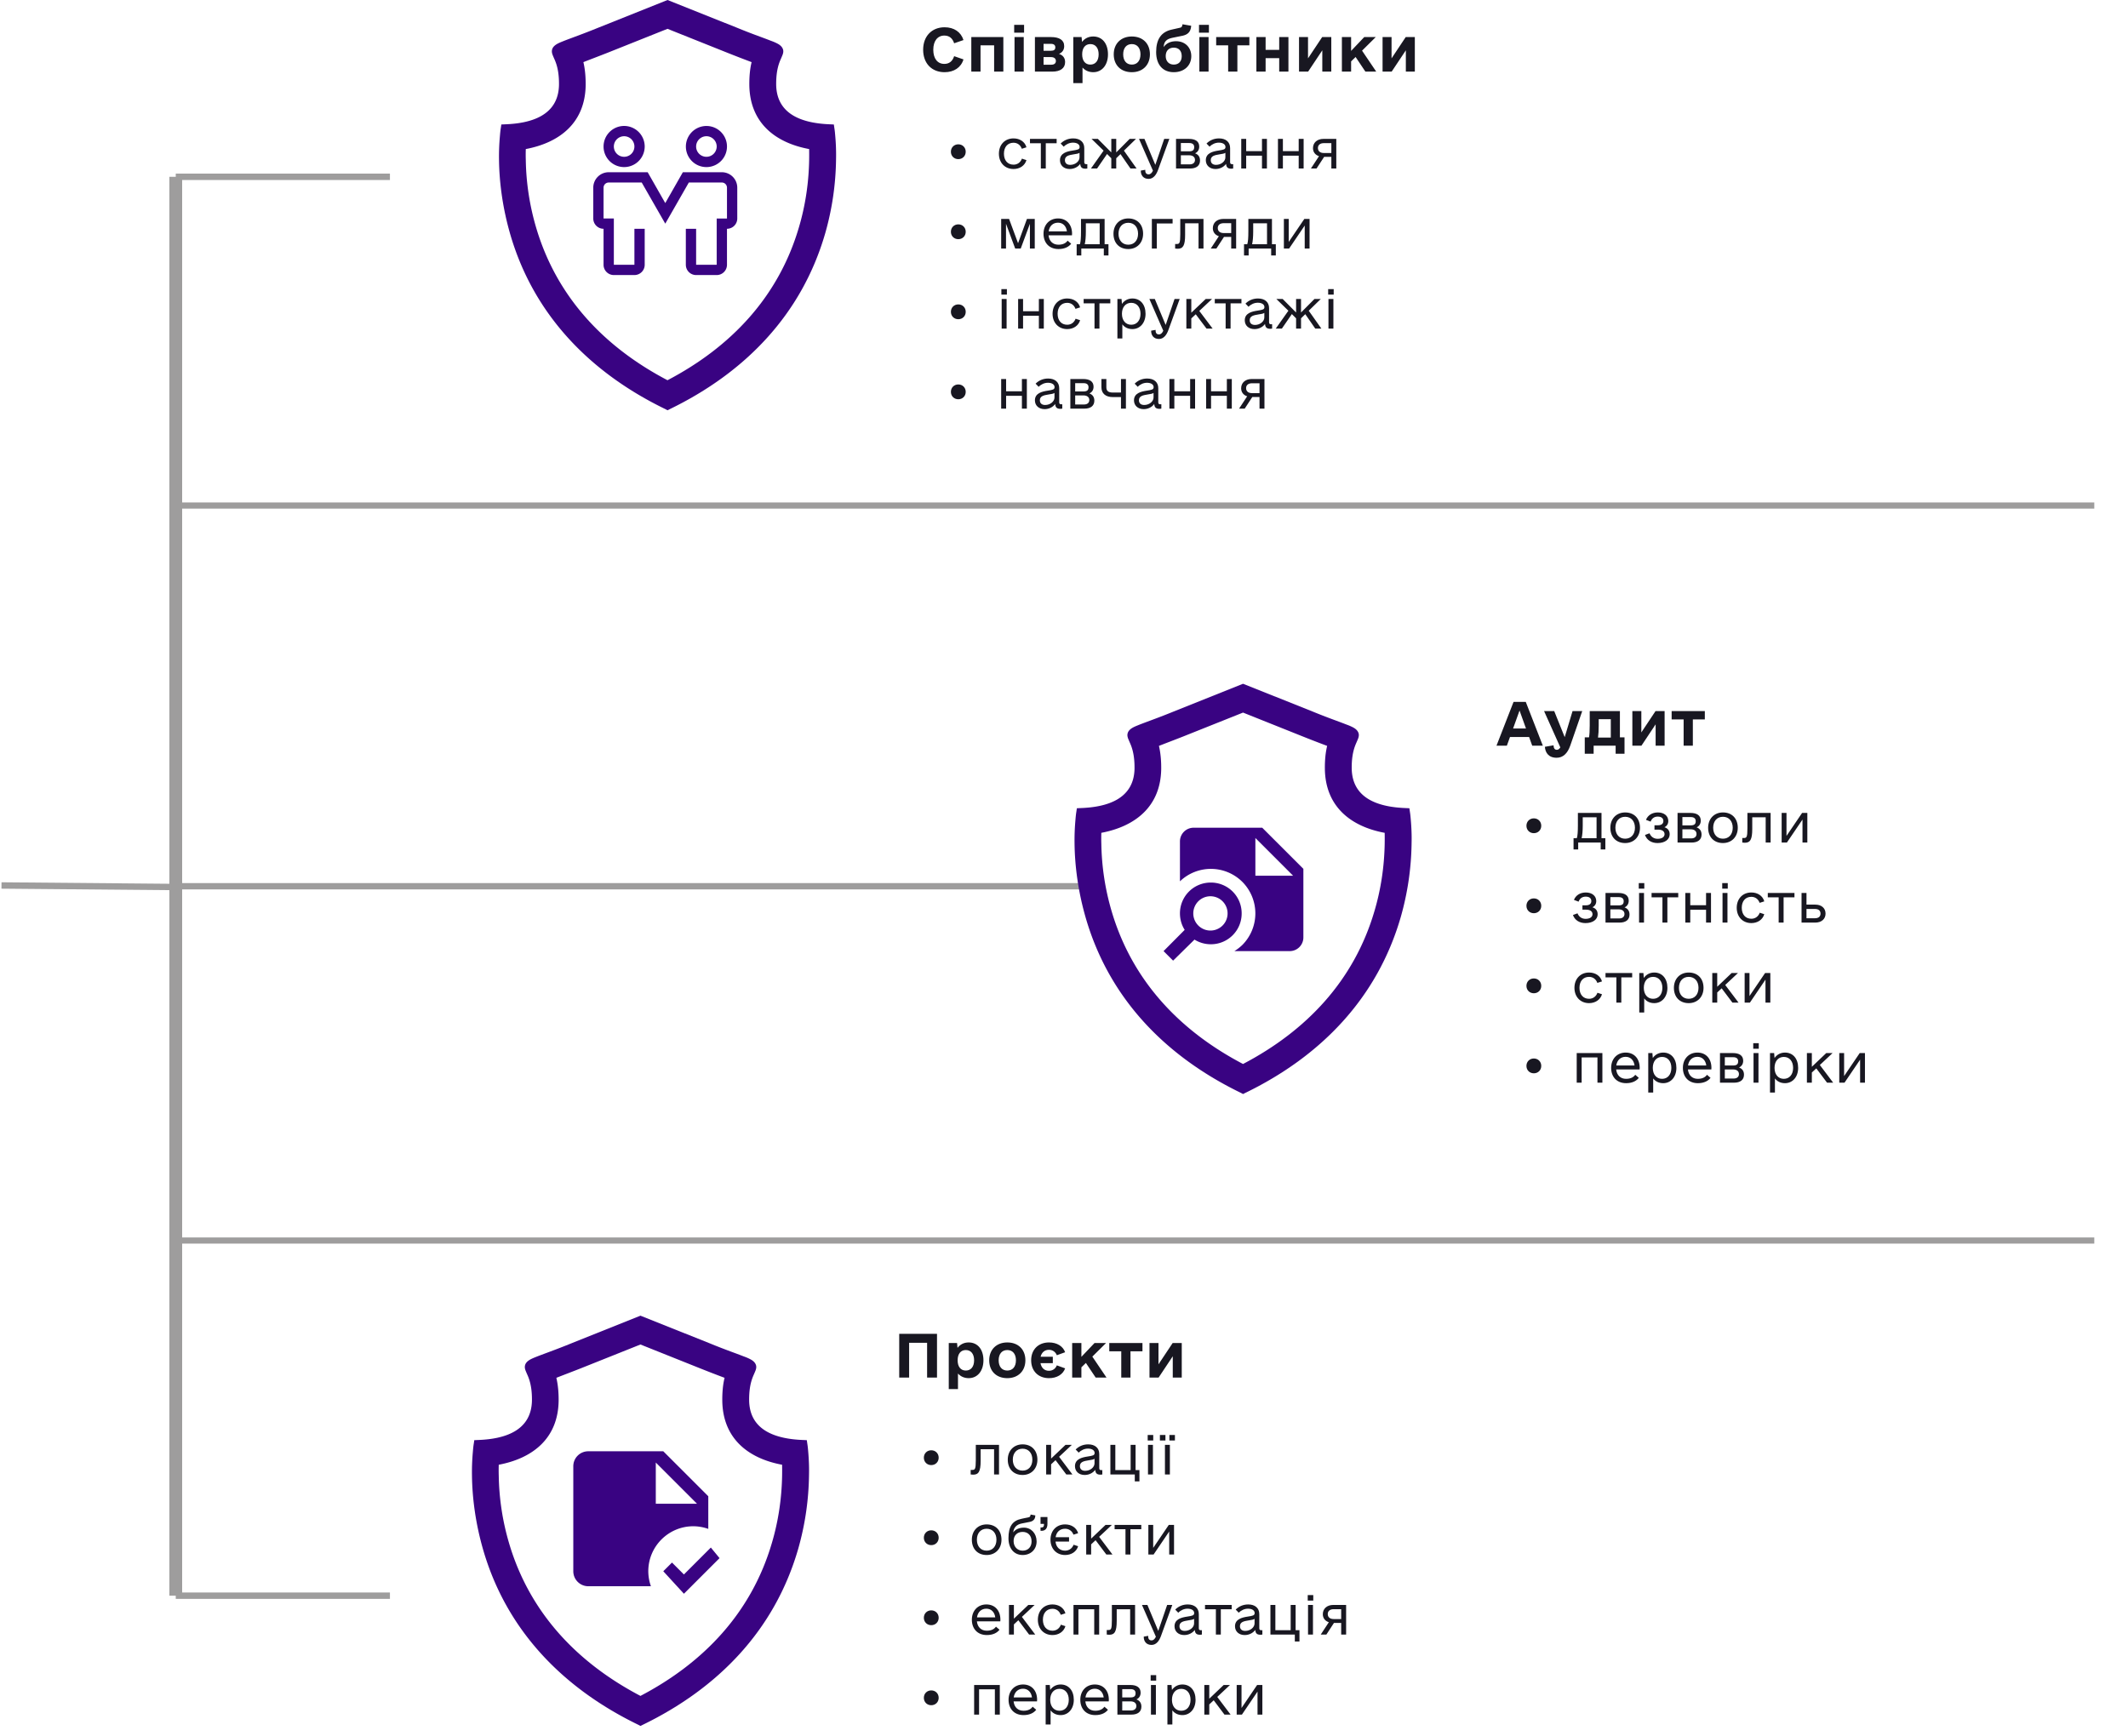<svg width="505" height="412" fill="none" xmlns="http://www.w3.org/2000/svg"><path d="m.355 210.188 41.356.367M41.71 41.969h50.825" stroke="#9E9D9D" stroke-width="1.517"/><path d="M41.71 210.371h218.821" stroke="#9E9D9D" stroke-width="1.5"/><path d="M41.71 378.773h50.825" stroke="#9E9D9D" stroke-width="1.517"/><path d="M43.228 378.773V41.969h-3.034v336.804h3.034Z" fill="#9E9D9D" mask="url(#path-2-inside-1_315_10337)"/><path d="M42 120h455M42 294.471h455" stroke="#9E9D9D" stroke-width="1.462"/><path fill-rule="evenodd" clip-rule="evenodd" d="M294.532 259.445c-17.899-8.666-31.389-22.432-36.931-41.769-1.632-5.708-2.544-11.707-2.599-17.636a53.18 53.18 0 0 1 .207-5.335c.056-.664.111-1.341.222-1.991l.124-.857.884-.041c6.248-.221 12.703-2.115 12.799-9.426.014-1.825-.165-3.677-.815-5.391-.18-.484-.401-.926-.581-1.382-.221-.498-.373-.995-.248-1.507.138-.594.58-.995 1.092-1.313.552-.331 1.23-.58 1.838-.829 1.036-.401 2.101-.788 3.123-1.175a161.32 161.32 0 0 0 4.866-1.893l16.475-6.593 16.517 6.593c1.603.663 3.221 1.285 4.852 1.893 1.05.387 2.1.774 3.123 1.175.622.221 1.286.498 1.852.829.512.318.926.719 1.092 1.313.125.512-.027 1.009-.249 1.507-.179.456-.4.898-.58 1.382-.65 1.714-.829 3.566-.816 5.391.097 7.311 6.552 9.191 12.799 9.426l.885.041.124.857c.111.65.166 1.327.221 1.991.152 1.783.222 3.58.18 5.335a66.83 66.83 0 0 1-2.571 17.636c-5.584 19.337-19.06 33.103-36.931 41.769l-.498.249-.456-.249Zm.456-6.883c15.024-7.878 26.33-19.751 31.182-36.282 1.534-5.169 2.336-10.559 2.432-15.964.014-.857.014-1.741 0-2.626-8.099-1.506-14.084-6.275-14.194-15.204-.014-1.824.11-3.649.539-5.432a287.444 287.444 0 0 1-5.819-2.253l-14.14-5.653-14.153 5.653c-1.921.761-3.87 1.493-5.805 2.253.414 1.77.553 3.608.539 5.432-.111 8.929-6.109 13.67-14.209 15.204a40.62 40.62 0 0 0 0 2.612 59.94 59.94 0 0 0 2.433 15.965c4.865 16.53 16.171 28.417 31.195 36.295Z" fill="#390382"/><path d="M299.544 196.479h-16.272a3.244 3.244 0 0 0-3.255 3.254v9.47a10.59 10.59 0 0 1 14.808.13 10.622 10.622 0 0 1 0 14.971 11.518 11.518 0 0 1-1.888 1.464h13.116a3.243 3.243 0 0 0 3.254-3.254v-16.272l-9.763-9.763Zm-1.627 11.39v-8.95l8.949 8.95h-8.949Zm-10.577 1.627a7.293 7.293 0 0 0-7.323 7.323c0 1.432.407 2.782 1.123 3.905l-5.012 5.044 2.262 2.262 5.077-4.995a7.325 7.325 0 0 0 3.873 1.106 7.291 7.291 0 0 0 7.322-7.322 7.292 7.292 0 0 0-7.322-7.323Zm0 11.391a4.07 4.07 0 1 1 .001-8.138 4.07 4.07 0 0 1-.001 8.138Z" fill="#390382"/><path d="m363.613 177-.738-2.051h-4.539l-.738 2.051h-2.461l4.047-10.391h2.898L366.129 177h-2.516Zm-4.539-4.074h3.063l-1.532-4.266-1.531 4.266Zm14.11-4.129h2.297L372.637 177c-.656 1.859-1.722 2.871-3.226 2.871-2.024 0-2.707-1.34-2.789-2.598l2.05-.355c.028.656.246 1.066.793 1.066.328 0 .575-.191.821-.574l-3.856-8.613h2.406l2.489 6.18 1.859-6.18Zm11.239 6.234h1.094v3.883h-2.106V177h-5.222v1.914h-2.106v-3.883h1.012c.109-.629.164-1.531.164-2.816v-3.418h7.164v6.234Zm-5.195.055h3.035v-4.375h-2.871v1.586c0 1.066-.055 2.023-.164 2.789Zm13.645-6.289h2.16V177H392.9v-5.059L389.537 177h-2.16v-8.203h2.132v5.058l3.364-5.058Zm11.703 0v1.969h-2.843V177h-2.188v-6.234h-2.844v-1.969h7.875ZM364 197.773c-1.008 0-1.758-.75-1.758-1.757 0-1.008.75-1.758 1.758-1.758s1.758.75 1.758 1.758c0 1.007-.75 1.757-1.758 1.757Zm16.055 1.196h.914v2.672h-1.102V200h-5.344v1.641h-1.101v-2.672h.773c.188-.563.258-1.547.258-3.071v-2.929h5.602v6Zm-4.711 0h3.539V194h-3.281v1.969c0 1.242-.094 2.273-.258 3Zm10.328 1.148c-2.132 0-3.515-1.429-3.515-3.633 0-2.156 1.453-3.632 3.515-3.632 2.133 0 3.516 1.429 3.516 3.632 0 2.157-1.453 3.633-3.516 3.633Zm0-1.031c1.407 0 2.321-1.031 2.321-2.602 0-1.57-.914-2.601-2.321-2.601-1.406 0-2.32 1.031-2.32 2.601 0 1.571.914 2.602 2.32 2.602Zm9.321-2.719c.797.235 1.242.821 1.242 1.664 0 1.242-1.148 2.086-2.882 2.086-1.477 0-2.555-.726-2.977-1.922l1.078-.398c.352.867 1.055 1.312 1.922 1.312 1.008 0 1.641-.421 1.641-1.101 0-.68-.563-1.078-1.524-1.078h-.867v-1.032h.82c.844 0 1.289-.375 1.289-1.007 0-.68-.492-1.055-1.336-1.055-.82 0-1.406.422-1.687 1.195l-1.102-.422c.422-1.078 1.454-1.757 2.813-1.757 1.476 0 2.461.796 2.484 2.015 0 .68-.304 1.195-.914 1.5Zm7.634.024c.75.281 1.171.843 1.171 1.711 0 1.242-.89 1.898-2.367 1.898h-3.328v-7.031h3.07c1.477 0 2.438.562 2.438 1.828 0 .773-.375 1.312-.984 1.594Zm-3.375-2.438v1.969h1.921c.891 0 1.243-.281 1.243-1.008 0-.633-.422-.961-1.149-.961h-2.015Zm2.086 5.063c.796 0 1.265-.399 1.265-1.055 0-.68-.515-1.102-1.383-1.102h-1.968v2.157h2.086Zm7.539 1.101c-2.133 0-3.516-1.429-3.516-3.633 0-2.156 1.454-3.632 3.516-3.632 2.133 0 3.516 1.429 3.516 3.632 0 2.157-1.453 3.633-3.516 3.633Zm0-1.031c1.406 0 2.32-1.031 2.32-2.602 0-1.57-.914-2.601-2.32-2.601-1.406 0-2.32 1.031-2.32 2.601 0 1.571.914 2.602 2.32 2.602Zm11.313-6.117V200h-1.172v-6h-3.187v2.766c0 2.578-.516 3.281-1.781 3.281-.235 0-.469-.024-.586-.047v-1.078h.328c.679 0 .89-.117.89-2.297v-3.656h5.508Zm7.469 0h1.243V200h-1.149v-5.461L424.05 200h-1.242v-7.031h1.148v5.461l3.703-5.461ZM364 216.773c-1.008 0-1.758-.75-1.758-1.757 0-1.008.75-1.758 1.758-1.758s1.758.75 1.758 1.758c0 1.007-.75 1.757-1.758 1.757Zm13.898-1.406c.797.235 1.243.821 1.243 1.664 0 1.242-1.149 2.086-2.883 2.086-1.477 0-2.555-.726-2.977-1.922l1.078-.398c.352.867 1.055 1.312 1.922 1.312 1.008 0 1.641-.421 1.641-1.101 0-.68-.563-1.078-1.524-1.078h-.867v-1.032h.821c.843 0 1.289-.375 1.289-1.007 0-.68-.493-1.055-1.336-1.055-.821 0-1.407.422-1.688 1.195l-1.101-.422c.422-1.078 1.453-1.757 2.812-1.757 1.477 0 2.461.796 2.484 2.015 0 .68-.304 1.195-.914 1.5Zm7.634.024c.75.281 1.172.843 1.172 1.711 0 1.242-.891 1.898-2.368 1.898h-3.328v-7.031h3.071c1.476 0 2.437.562 2.437 1.828 0 .773-.375 1.312-.984 1.594Zm-3.375-2.438v1.969h1.922c.89 0 1.242-.281 1.242-1.008 0-.633-.422-.961-1.149-.961h-2.015Zm2.086 5.063c.797 0 1.265-.399 1.265-1.055 0-.68-.515-1.102-1.382-1.102h-1.969v2.157h2.086Zm4.656-7.078v-1.313h1.313v1.313h-1.313Zm.071 8.062v-7.031h1.172V219h-1.172Zm9.297-7.031V213h-2.578v6h-1.172v-6h-2.578v-1.031h6.328Zm6.602 0h1.172V219h-1.172v-3.047h-3.75V219h-1.172v-7.031h1.172v2.906h3.75v-2.906Zm3.837-1.031v-1.313h1.312v1.313h-1.312Zm.07 8.062v-7.031h1.172V219h-1.172Zm6.837.117c-2.04 0-3.469-1.476-3.469-3.633 0-2.156 1.429-3.632 3.469-3.632 1.476 0 2.695.773 3.07 2.109l-1.102.351c-.328-.89-1.031-1.429-1.968-1.429-1.407 0-2.274 1.031-2.274 2.601 0 1.571.867 2.602 2.274 2.602.937 0 1.664-.539 1.992-1.43l1.078.352c-.399 1.336-1.617 2.109-3.07 2.109Zm10.234-7.148V213h-2.578v6h-1.172v-6h-2.578v-1.031h6.328Zm4.938 2.765c1.477 0 2.438.844 2.438 2.133 0 1.289-.961 2.133-2.438 2.133h-3.257v-7.031h1.172v2.765h2.085Zm-.07 3.235c.844 0 1.313-.399 1.313-1.102 0-.703-.469-1.101-1.313-1.101H428.7v2.203h2.015ZM364 235.773c-1.008 0-1.758-.75-1.758-1.757 0-1.008.75-1.758 1.758-1.758s1.758.75 1.758 1.758c0 1.007-.75 1.757-1.758 1.757Zm13.102 2.344c-2.04 0-3.469-1.476-3.469-3.633 0-2.156 1.429-3.632 3.469-3.632 1.476 0 2.695.773 3.07 2.109l-1.102.351c-.328-.89-1.031-1.429-1.968-1.429-1.407 0-2.274 1.031-2.274 2.601 0 1.571.867 2.602 2.274 2.602.937 0 1.664-.539 1.992-1.43l1.078.352c-.399 1.336-1.617 2.109-3.07 2.109Zm10.234-7.148V232h-2.578v6h-1.172v-6h-2.578v-1.031h6.328Zm5.243-.117c1.875 0 3.117 1.429 3.117 3.632 0 2.157-1.312 3.633-3.117 3.633-1.008 0-1.851-.398-2.39-1.125v3.352h-1.172v-9.375h.984l.094 1.172c.562-.821 1.453-1.289 2.484-1.289Zm-.281 6.234c1.336 0 2.203-1.031 2.203-2.602 0-1.57-.867-2.601-2.203-2.601-1.336 0-2.203 1.031-2.203 2.601 0 1.571.867 2.602 2.203 2.602Zm8.454 1.031c-2.133 0-3.516-1.429-3.516-3.633 0-2.156 1.453-3.632 3.516-3.632 2.132 0 3.515 1.429 3.515 3.632 0 2.157-1.453 3.633-3.515 3.633Zm0-1.031c1.406 0 2.32-1.031 2.32-2.602 0-1.57-.914-2.601-2.32-2.601-1.407 0-2.321 1.031-2.321 2.601 0 1.571.914 2.602 2.321 2.602Zm10.375.914-2.555-3.398-1.054.984V238h-1.172v-7.031h1.172v3.258l3.422-3.258h1.5l-3.024 2.836L412.58 238h-1.453Zm7.751-7.031h1.242V238h-1.149v-5.461L415.268 238h-1.242v-7.031h1.149v5.461l3.703-5.461ZM364 254.773c-1.008 0-1.758-.75-1.758-1.757 0-1.008.75-1.758 1.758-1.758s1.758.75 1.758 1.758c0 1.007-.75 1.757-1.758 1.757Zm16.266-4.804V257h-1.172v-6h-3.75v6h-1.172v-7.031h6.094Zm3.274 3.89c.14 1.36 1.007 2.227 2.343 2.227 1.149 0 1.805-.422 2.18-.961l.844.727c-.516.679-1.477 1.265-3 1.265-2.274 0-3.563-1.547-3.563-3.633 0-2.156 1.43-3.632 3.446-3.632 2.015 0 3.328 1.429 3.328 3.632 0 .141 0 .258-.024.375h-5.554Zm2.25-3c-1.219 0-2.039.797-2.227 2.063h4.336c-.164-1.266-.961-2.063-2.109-2.063Zm8.922-1.007c1.875 0 3.117 1.429 3.117 3.632 0 2.157-1.312 3.633-3.117 3.633-1.008 0-1.852-.398-2.391-1.125v3.352h-1.172v-9.375h.985l.094 1.172c.562-.821 1.453-1.289 2.484-1.289Zm-.281 6.234c1.336 0 2.203-1.031 2.203-2.602 0-1.57-.867-2.601-2.203-2.601-1.336 0-2.203 1.031-2.203 2.601 0 1.571.867 2.602 2.203 2.602Zm6.133-2.227c.141 1.36 1.008 2.227 2.344 2.227 1.148 0 1.805-.422 2.18-.961l.843.727c-.515.679-1.476 1.265-3 1.265-2.273 0-3.562-1.547-3.562-3.633 0-2.156 1.429-3.632 3.445-3.632s3.328 1.429 3.328 3.632c0 .141 0 .258-.023.375h-5.555Zm2.25-3c-1.219 0-2.039.797-2.226 2.063h4.335c-.164-1.266-.96-2.063-2.109-2.063Zm9.883 2.532c.75.281 1.172.843 1.172 1.711 0 1.242-.89 1.898-2.367 1.898h-3.328v-7.031h3.07c1.477 0 2.438.562 2.438 1.828 0 .773-.375 1.312-.985 1.594Zm-3.375-2.438v1.969h1.922c.891 0 1.242-.281 1.242-1.008 0-.633-.421-.961-1.148-.961h-2.016Zm2.086 5.063c.797 0 1.266-.399 1.266-1.055 0-.68-.516-1.102-1.383-1.102h-1.969v2.157h2.086Zm4.657-7.078v-1.313h1.313v1.313h-1.313Zm.07 8.062v-7.031h1.172V257h-1.172Zm7.47-7.148c1.875 0 3.117 1.429 3.117 3.632 0 2.157-1.313 3.633-3.117 3.633-1.008 0-1.852-.398-2.391-1.125v3.352h-1.172v-9.375h.985l.093 1.172c.563-.821 1.453-1.289 2.485-1.289Zm-.282 6.234c1.336 0 2.204-1.031 2.204-2.602 0-1.57-.868-2.601-2.204-2.601-1.335 0-2.203 1.031-2.203 2.601 0 1.571.868 2.602 2.203 2.602Zm10.259.914-2.555-3.398-1.055.984V257h-1.171v-7.031h1.171v3.258l3.422-3.258h1.5l-3.023 2.836 3.164 4.195h-1.453Zm7.75-7.031h1.243V257h-1.149v-5.461L437.723 257h-1.242v-7.031h1.148v5.461l3.703-5.461Z" fill="#181721"/><path fill-rule="evenodd" clip-rule="evenodd" d="M121.018 55.37c5.543 19.336 19.033 33.103 36.932 41.769l.456.249.498-.25c17.871-8.665 31.347-22.432 36.931-41.768a66.835 66.835 0 0 0 2.571-17.637 49.265 49.265 0 0 0-.18-5.335l-.003-.035c-.054-.652-.109-1.317-.218-1.955l-.124-.857-.885-.042c-6.247-.235-12.702-2.114-12.799-9.426-.013-1.825.166-3.677.816-5.39.1-.27.213-.526.324-.778.089-.202.177-.402.256-.605.222-.497.373-.995.249-1.506-.166-.595-.58-.995-1.092-1.313-.566-.332-1.23-.609-1.852-.83-1.023-.4-2.073-.788-3.123-1.175a145.761 145.761 0 0 1-4.852-1.893L158.406 0l-16.475 6.593a161.567 161.567 0 0 1-4.865 1.893c-.399.151-.805.302-1.212.454-.637.237-1.28.477-1.912.721l-.322.13c-.517.208-1.059.425-1.517.7-.511.318-.953.718-1.091 1.313-.125.511.027 1.009.248 1.506.08.203.168.403.257.604.111.253.224.51.324.779.65 1.713.829 3.565.815 5.39-.096 7.312-6.551 9.205-12.798 9.426l-.885.042-.125.857c-.108.637-.163 1.3-.217 1.95l-.004.04a53.181 53.181 0 0 0-.207 5.335c.055 5.93.968 11.928 2.598 17.637Zm68.57-1.396c-4.852 16.53-16.158 28.403-31.182 36.282-15.024-7.879-26.33-19.765-31.195-36.296a59.932 59.932 0 0 1-2.433-15.964 40.63 40.63 0 0 1 0-2.613c8.1-1.534 14.098-6.275 14.209-15.203.013-1.825-.125-3.663-.539-5.432.894-.352 1.792-.697 2.688-1.042 1.043-.402 2.084-.803 3.117-1.211l14.153-5.653 14.14 5.653c1.935.774 3.87 1.52 5.819 2.253-.429 1.783-.553 3.607-.539 5.432.11 8.928 6.095 13.697 14.194 15.203a82.1 82.1 0 0 1 0 2.627c-.096 5.404-.898 10.794-2.432 15.964ZM145.401 38.84a4.884 4.884 0 0 0 7.594-4.06 4.885 4.885 0 0 0-3.014-4.51 4.88 4.88 0 0 0-6.656 3.558 4.88 4.88 0 0 0 2.076 5.012Zm1.356-6.089a2.438 2.438 0 0 1 3.082.304 2.44 2.44 0 1 1-3.082-.304Zm18.17 6.089a4.885 4.885 0 0 0 6.164-.608 4.88 4.88 0 0 0-1.583-7.961 4.883 4.883 0 0 0-4.581 8.569Zm1.357-6.089a2.438 2.438 0 0 1 3.796 2.03 2.442 2.442 0 0 1-4.166 1.726 2.44 2.44 0 0 1 .37-3.755Zm-1.085 32.54h4.881a2.44 2.44 0 0 0 2.441-2.441v-8.543a2.442 2.442 0 0 0 2.441-2.44v-7.323a3.664 3.664 0 0 0-3.661-3.661h-9.251l-4.174 7.322-4.174-7.322h-9.25a3.662 3.662 0 0 0-3.661 3.66v7.323a2.443 2.443 0 0 0 2.44 2.441v8.543a2.444 2.444 0 0 0 2.441 2.44h4.882a2.442 2.442 0 0 0 2.441-2.44v-8.543h-2.441v8.543h-4.882V51.867h-2.441v-7.322a1.22 1.22 0 0 1 1.221-1.22h7.835l5.589 9.763 5.59-9.764h7.835a1.222 1.222 0 0 1 1.22 1.22v7.323h-2.441v10.984h-4.881v-8.543h-2.441v8.543a2.44 2.44 0 0 0 2.441 2.44Z" fill="#390382"/><path d="M224.16 17.137c-3.062 0-5.086-2.106-5.086-5.332 0-3.2 2.051-5.332 5.086-5.332 2.242 0 3.883 1.12 4.485 3.035l-2.215.765c-.383-1.203-1.176-1.832-2.325-1.832-1.613 0-2.625 1.286-2.625 3.364s.985 3.363 2.625 3.363c1.149 0 1.942-.629 2.325-1.832l2.215.766c-.575 1.914-2.243 3.035-4.485 3.035Zm13.946-8.34V17h-2.188v-6.234h-3.226V17h-2.188V8.797h7.602Zm2.571-1.04V5.899h2.351v1.86h-2.351Zm.082 9.243V8.797h2.187V17h-2.187Zm10.555-4.21c.93.3 1.449.983 1.449 1.94 0 1.477-1.148 2.27-3.062 2.27h-4.102V8.797h3.801c1.969 0 3.145.683 3.145 2.16 0 .902-.465 1.504-1.231 1.832Zm-3.664-2.38v1.64h1.75c.711 0 1.039-.245 1.039-.82 0-.52-.355-.82-1.012-.82h-1.777Zm1.832 4.95c.711 0 1.094-.329 1.094-.876 0-.574-.41-.93-1.149-.93h-1.777v1.805h1.832Zm9.954-6.7c2.133 0 3.5 1.668 3.5 4.238 0 2.543-1.422 4.239-3.5 4.239-1.067 0-1.914-.41-2.543-1.094v3.691h-2.188V8.797h1.969l.109 1.148c.629-.82 1.532-1.285 2.653-1.285Zm-.684 6.672c1.231 0 1.969-.93 1.969-2.434 0-1.503-.738-2.433-1.969-2.433-1.23 0-1.941.93-1.941 2.433 0 1.504.711 2.434 1.941 2.434Zm9.844 1.805c-2.597 0-4.293-1.668-4.293-4.239 0-2.543 1.723-4.238 4.293-4.238 2.598 0 4.293 1.668 4.293 4.238 0 2.543-1.722 4.239-4.293 4.239Zm0-1.805c1.258 0 2.051-.902 2.051-2.434 0-1.53-.793-2.433-2.051-2.433-1.257 0-2.05.902-2.05 2.433 0 1.532.793 2.434 2.05 2.434Zm10.501-5.55c2.133 0 3.609 1.476 3.609 3.554 0 2.242-1.695 3.8-4.156 3.8-2.625 0-4.184-1.804-4.184-4.784 0-3.036 1.204-4.786 3.719-5.332l1.942-.438c.3-.055.464-.219.519-.492l.082-.328 2.051.355-.027.301c-.164 1.176-.793 1.777-1.942 2.05l-2.433.493c-1.504.3-2.051.93-2.133 2.215.601-.875 1.613-1.395 2.953-1.395Zm-.547 5.55c1.176 0 1.887-.766 1.887-1.996 0-1.285-.711-2.024-1.887-2.024-1.176 0-1.914.739-1.914 1.997 0 1.23.766 2.023 1.914 2.023Zm5.989-7.574v-1.86h2.351v1.86h-2.351Zm.082 9.242V8.797h2.187V17h-2.187Zm11.868-8.203v1.969h-2.844V17h-2.188v-6.234h-2.843v-1.97h7.875Zm7.082 0h2.188V17h-2.188v-3.2h-3.226V17h-2.188V8.797h2.188v3.035h3.226V8.797Zm10.2 0h2.16V17h-2.133v-5.059L310.435 17h-2.16V8.797h2.133v5.058l3.363-5.058ZM324.025 17l-2.324-3.473-1.066 1.04V17h-2.188V8.797h2.188v3.281l3.117-3.281h2.734l-3.254 3.226L326.596 17h-2.571Zm9.571-8.203h2.16V17h-2.132v-5.059L330.26 17h-2.16V8.797h2.133v5.058l3.363-5.058ZM227.418 37.773c-1.008 0-1.758-.75-1.758-1.757 0-1.008.75-1.758 1.758-1.758s1.758.75 1.758 1.758c0 1.007-.75 1.757-1.758 1.757Zm13.102 2.344c-2.04 0-3.469-1.476-3.469-3.633 0-2.156 1.429-3.632 3.469-3.632 1.476 0 2.695.773 3.07 2.109l-1.102.352c-.328-.891-1.031-1.43-1.968-1.43-1.407 0-2.274 1.031-2.274 2.601s.867 2.602 2.274 2.602c.937 0 1.664-.54 1.992-1.43l1.078.352c-.399 1.336-1.617 2.11-3.07 2.11Zm10.234-7.148V34h-2.578v6h-1.172v-6h-2.578v-1.031h6.328Zm7.024 6h.258V40c-.047.023-.234.047-.398.047-.867 0-1.219-.305-1.289-1.149-.516.727-1.453 1.22-2.508 1.22-1.359 0-2.297-.845-2.297-2.087 0-1.687 1.641-2.086 3.023-2.297 1.196-.187 1.641-.257 1.641-.843 0-.633-.633-1.032-1.57-1.032-.821 0-1.617.352-2.203.961l-.727-.75c.774-.773 1.781-1.218 2.977-1.218 1.617 0 2.625.867 2.625 2.296V38.5c0 .328.14.469.468.469Zm-3.796.164c1.171 0 2.203-.82 2.203-1.781v-1.079c-.258.188-.68.258-1.453.375-.985.164-2.016.329-2.016 1.36 0 .726.469 1.125 1.266 1.125Zm14.289.867-2.367-3.422-1.008.984V40h-1.172v-2.438l-1.008-1.007L260.349 40h-1.453l3-4.242-2.859-2.79h1.5l3.187 3.212v-3.211h1.172v3.21l3.188-3.21h1.5l-2.86 2.789 3 4.242h-1.453Zm8.008-7.031h1.219l-2.695 7.406c-.399 1.102-1.102 2.086-2.227 2.086-1.265 0-1.875-.89-1.851-1.969l1.054-.187c-.023.539.118 1.078.797 1.078.446 0 .75-.305 1.032-.867l-3.305-7.547h1.289l2.578 6.164 2.109-6.164Zm7.329 3.422c.75.28 1.172.843 1.172 1.71 0 1.243-.891 1.899-2.367 1.899h-3.328v-7.031h3.07c1.477 0 2.437.562 2.437 1.828 0 .773-.375 1.312-.984 1.594Zm-3.375-2.438v1.969h1.922c.891 0 1.242-.281 1.242-1.008 0-.633-.422-.96-1.148-.96h-2.016Zm2.086 5.063c.797 0 1.266-.399 1.266-1.055 0-.68-.516-1.102-1.383-1.102h-1.969v2.157h2.086Zm10.071-.047h.258V40c-.047.023-.235.047-.399.047-.867 0-1.218-.305-1.289-1.149-.515.727-1.453 1.22-2.508 1.22-1.359 0-2.296-.845-2.296-2.087 0-1.687 1.64-2.086 3.023-2.297 1.195-.187 1.641-.257 1.641-.843 0-.633-.633-1.032-1.571-1.032-.82 0-1.617.352-2.203.961l-.726-.75c.773-.773 1.781-1.218 2.976-1.218 1.617 0 2.625.867 2.625 2.296V38.5c0 .328.141.469.469.469Zm-3.797.164c1.172 0 2.203-.82 2.203-1.781v-1.079c-.258.188-.68.258-1.453.375-.984.164-2.016.329-2.016 1.36 0 .726.469 1.125 1.266 1.125Zm10.891-6.164h1.172V40h-1.172v-3.047h-3.75V40h-1.172v-7.031h1.172v2.906h3.75v-2.906Zm8.712 0h1.172V40h-1.172v-3.047h-3.75V40h-1.172v-7.031h1.172v2.906h3.75v-2.906Zm8.922 0V40h-1.172v-2.766h-1.711L312.431 40h-1.336l1.921-2.93c-.89-.28-1.429-.984-1.429-1.898 0-1.313.984-2.203 2.484-2.203h3.047Zm-2.953 3.351h1.781v-2.343h-1.781c-.891 0-1.406.445-1.406 1.148 0 .75.515 1.195 1.406 1.195Zm-86.747 20.453c-1.008 0-1.758-.75-1.758-1.757 0-1.008.75-1.758 1.758-1.758s1.758.75 1.758 1.758c0 1.007-.75 1.757-1.758 1.757Zm18.141-4.804V59h-1.149v-5.883L242.23 59h-1.312l-2.18-5.883V59h-1.148v-7.031h1.875l2.133 5.765 2.109-5.765h1.852Zm3.274 3.89c.14 1.36 1.007 2.227 2.343 2.227 1.149 0 1.805-.422 2.18-.961l.844.727c-.516.68-1.477 1.265-3 1.265-2.274 0-3.563-1.547-3.563-3.633 0-2.156 1.43-3.632 3.446-3.632 2.015 0 3.328 1.43 3.328 3.632 0 .141 0 .258-.024.375h-5.554Zm2.25-3c-1.219 0-2.04.797-2.227 2.063h4.336c-.164-1.266-.961-2.063-2.109-2.063Zm11.055 5.11h.914v2.672h-1.102V59h-5.343v1.64h-1.102V57.97h.773c.188-.563.258-1.547.258-3.07v-2.93h5.602v6Zm-4.711 0h3.539V53h-3.281v1.969c0 1.242-.094 2.273-.258 3Zm10.328 1.148c-2.132 0-3.515-1.43-3.515-3.633 0-2.156 1.453-3.632 3.515-3.632 2.133 0 3.516 1.43 3.516 3.632 0 2.157-1.453 3.633-3.516 3.633Zm0-1.031c1.407 0 2.321-1.031 2.321-2.602 0-1.57-.914-2.601-2.321-2.601-1.406 0-2.32 1.031-2.32 2.601s.914 2.602 2.32 2.602Zm10.517-6.117v1.078h-3.75V59h-1.172v-7.031h4.922Zm7.328 0V59h-1.172v-6h-3.187v2.766c0 2.578-.516 3.28-1.781 3.28-.235 0-.469-.023-.586-.046v-1.078h.328c.68 0 .89-.117.89-2.297v-3.656h5.508Zm7.751 0V59h-1.172v-2.766h-1.711L288.663 59h-1.336l1.922-2.93c-.89-.28-1.429-.984-1.429-1.898 0-1.313.984-2.203 2.484-2.203h3.047Zm-2.953 3.351h1.781v-2.343h-1.781c-.891 0-1.407.445-1.407 1.148 0 .75.516 1.195 1.407 1.195Zm11.453 2.649h.914v2.672h-1.101V59h-5.344v1.64h-1.101V57.97h.773c.187-.563.258-1.547.258-3.07v-2.93h5.601v6Zm-4.711 0h3.539V53h-3.281v1.969c0 1.242-.094 2.273-.258 3Zm12.392-6h1.242V59h-1.149v-5.46L305.922 59h-1.242v-7.031h1.148v5.46l3.704-5.46Zm-82.114 23.804c-1.008 0-1.758-.75-1.758-1.757 0-1.008.75-1.758 1.758-1.758s1.758.75 1.758 1.758c0 1.007-.75 1.757-1.758 1.757Zm10.219-5.835v-1.313h1.312v1.313h-1.312Zm.07 8.062v-7.031h1.172V78h-1.172Zm8.829-7.031h1.172V78h-1.172v-3.047h-3.75V78h-1.172v-7.031h1.172v2.906h3.75v-2.906Zm6.719 7.148c-2.039 0-3.469-1.476-3.469-3.633 0-2.156 1.43-3.632 3.469-3.632 1.477 0 2.695.773 3.07 2.109l-1.101.352c-.328-.891-1.032-1.43-1.969-1.43-1.406 0-2.273 1.031-2.273 2.601s.867 2.602 2.273 2.602c.937 0 1.664-.54 1.992-1.43l1.078.352c-.398 1.336-1.617 2.11-3.07 2.11Zm10.235-7.148V72h-2.578v6h-1.172v-6h-2.578v-1.031h6.328Zm5.243-.117c1.875 0 3.117 1.43 3.117 3.632 0 2.157-1.313 3.633-3.117 3.633-1.008 0-1.852-.398-2.391-1.125v3.352h-1.172v-9.375h.984l.094 1.172c.563-.82 1.453-1.29 2.485-1.29Zm-.282 6.234c1.336 0 2.203-1.031 2.203-2.602 0-1.57-.867-2.601-2.203-2.601-1.336 0-2.203 1.031-2.203 2.601s.867 2.602 2.203 2.602Zm10.282-6.117h1.219l-2.695 7.406c-.399 1.102-1.102 2.086-2.227 2.086-1.266 0-1.875-.89-1.852-1.969l1.055-.187c-.023.539.117 1.078.797 1.078.445 0 .75-.305 1.031-.867l-3.304-7.547h1.289l2.578 6.164 2.109-6.164ZM286.32 78l-2.555-3.398-1.055.984V78h-1.172v-7.031h1.172v3.258l3.422-3.258h1.5l-3.023 2.836L287.773 78h-1.453Zm8.289-7.031V72h-2.578v6h-1.172v-6h-2.578v-1.031h6.328Zm7.024 6h.258V78c-.047.023-.234.047-.398.047-.868 0-1.219-.305-1.29-1.149-.515.727-1.453 1.22-2.507 1.22-1.36 0-2.297-.845-2.297-2.087 0-1.687 1.64-2.086 3.023-2.297 1.196-.187 1.641-.257 1.641-.843 0-.633-.633-1.032-1.57-1.032-.821 0-1.618.352-2.204.961l-.726-.75c.773-.773 1.781-1.218 2.976-1.218 1.618 0 2.625.867 2.625 2.296V76.5c0 .328.141.469.469.469Zm-3.797.164c1.172 0 2.203-.82 2.203-1.781v-1.079c-.257.188-.679.258-1.453.375-.984.165-2.015.329-2.015 1.36 0 .726.468 1.125 1.265 1.125Zm14.29.867-2.367-3.422-1.008.984V78h-1.172v-2.438l-1.008-1.007L304.204 78h-1.453l3-4.242-2.86-2.79h1.5l3.188 3.212v-3.211h1.172v3.21l3.187-3.21h1.5l-2.859 2.789 3 4.242h-1.453Zm3.063-8.063v-1.312h1.312v1.313h-1.312Zm.07 8.063v-7.031h1.172V78h-1.172Zm-87.841 16.773c-1.008 0-1.758-.75-1.758-1.757 0-1.008.75-1.758 1.758-1.758s1.758.75 1.758 1.758c0 1.007-.75 1.757-1.758 1.757Zm15.094-4.804h1.172V97h-1.172v-3.047h-3.75V97h-1.172v-7.031h1.172v2.906h3.75v-2.906Zm9.321 6h.257V97c-.047.023-.234.047-.398.047-.867 0-1.219-.305-1.289-1.149-.516.727-1.453 1.22-2.508 1.22-1.359 0-2.297-.845-2.297-2.087 0-1.687 1.641-2.086 3.024-2.297 1.195-.187 1.64-.257 1.64-.843 0-.633-.633-1.032-1.57-1.032-.82 0-1.617.352-2.203.961l-.727-.75c.774-.773 1.781-1.218 2.977-1.218 1.617 0 2.625.867 2.625 2.296V95.5c0 .328.14.469.469.469Zm-3.797.164c1.172 0 2.203-.82 2.203-1.781v-1.079c-.258.188-.68.258-1.453.375-.985.165-2.016.329-2.016 1.36 0 .726.469 1.125 1.266 1.125Zm10.492-2.742c.75.28 1.172.843 1.172 1.71 0 1.243-.89 1.899-2.367 1.899h-3.328v-7.031h3.07c1.477 0 2.438.562 2.438 1.828 0 .773-.375 1.312-.985 1.594Zm-3.375-2.438v1.969h1.922c.891 0 1.242-.281 1.242-1.008 0-.633-.421-.96-1.148-.96h-2.016Zm2.086 5.063c.797 0 1.266-.399 1.266-1.055 0-.68-.516-1.102-1.383-1.102h-1.969v2.157h2.086Zm8.782-6.047h1.172V97h-1.172v-2.742h-1.922c-1.758 0-2.719-.89-2.719-2.344V89.97h1.172v1.945c0 .867.446 1.266 1.547 1.266h1.922v-3.211Zm9.321 6h.258V97c-.047.023-.235.047-.399.047-.867 0-1.218-.305-1.289-1.149-.515.727-1.453 1.22-2.508 1.22-1.359 0-2.296-.845-2.296-2.087 0-1.687 1.64-2.086 3.023-2.297 1.195-.187 1.641-.257 1.641-.843 0-.633-.633-1.032-1.571-1.032-.82 0-1.617.352-2.203.961l-.726-.75c.773-.773 1.781-1.218 2.976-1.218 1.617 0 2.625.867 2.625 2.296V95.5c0 .328.141.469.469.469Zm-3.797.164c1.172 0 2.203-.82 2.203-1.781v-1.079c-.258.188-.679.258-1.453.375-.984.165-2.016.329-2.016 1.36 0 .726.469 1.125 1.266 1.125Zm10.891-6.164h1.172V97h-1.172v-3.047h-3.75V97h-1.172v-7.031h1.172v2.906h3.75v-2.906Zm8.712 0h1.172V97h-1.172v-3.047h-3.75V97h-1.172v-7.031h1.172v2.906h3.75v-2.906Zm8.922 0V97h-1.172v-2.766h-1.711L295.383 97h-1.336l1.922-2.93c-.891-.28-1.43-.984-1.43-1.898 0-1.313.984-2.203 2.484-2.203h3.047Zm-2.953 3.351h1.781v-2.343h-1.781c-.891 0-1.406.445-1.406 1.148 0 .75.515 1.195 1.406 1.195Z" fill="#181721"/><path fill-rule="evenodd" clip-rule="evenodd" d="M151.532 409.445c-17.899-8.666-31.389-22.432-36.931-41.769-1.631-5.708-2.544-11.707-2.599-17.636a53.467 53.467 0 0 1 .207-5.335c.056-.664.111-1.341.222-1.991l.124-.857.885-.041c6.247-.221 12.702-2.115 12.798-9.426.014-1.825-.165-3.677-.815-5.391-.18-.484-.401-.926-.581-1.382-.221-.498-.373-.995-.248-1.507.138-.594.58-.995 1.091-1.313.553-.331 1.231-.58 1.839-.829 1.036-.401 2.101-.788 3.124-1.175 1.63-.608 3.248-1.23 4.865-1.893l16.475-6.593 16.517 6.593c1.603.663 3.22 1.285 4.852 1.893 1.05.387 2.1.774 3.123 1.175.622.221 1.286.498 1.852.829.512.318.926.719 1.092 1.313.125.512-.027 1.009-.249 1.507-.179.456-.4.898-.58 1.382-.65 1.714-.829 3.566-.816 5.391.097 7.311 6.552 9.191 12.799 9.426l.885.041.124.857c.111.65.166 1.327.222 1.991.151 1.783.221 3.579.179 5.335a66.83 66.83 0 0 1-2.571 17.636c-5.584 19.337-19.06 33.103-36.931 41.769l-.498.249-.456-.249Zm.456-6.883c15.024-7.878 26.33-19.751 31.182-36.282 1.534-5.169 2.336-10.559 2.432-15.964.014-.857.014-1.741 0-2.626-8.099-1.506-14.084-6.275-14.194-15.204-.014-1.824.11-3.649.539-5.432a287.444 287.444 0 0 1-5.819-2.253l-14.14-5.653-14.153 5.653c-1.921.761-3.87 1.493-5.805 2.253.414 1.77.552 3.608.539 5.432-.111 8.929-6.109 13.67-14.209 15.204a40.62 40.62 0 0 0 0 2.612 59.926 59.926 0 0 0 2.433 15.964c4.865 16.531 16.171 28.418 31.195 36.296Z" fill="#390382"/><path d="M164.527 362.293c1.246 0 2.438.231 3.559.623v-7.742l-10.678-10.679H139.61a3.547 3.547 0 0 0-3.559 3.56v24.916a3.56 3.56 0 0 0 3.559 3.56h14.861a10.755 10.755 0 0 1-.623-3.56c0-5.891 4.788-10.678 10.679-10.678Zm-8.899-15.128 9.789 9.788h-9.789v-9.788Zm15.128 22.692-8.454 8.454-4.894-5.34 2.064-2.064 2.83 2.83 6.389-6.39 2.065 2.51Z" fill="#390382"/><path d="M222.363 316.609V327h-2.351v-8.258h-4.266V327h-2.351v-10.391h8.968Zm7.52 2.051c2.133 0 3.5 1.668 3.5 4.238 0 2.543-1.422 4.239-3.5 4.239-1.066 0-1.914-.41-2.543-1.094v3.691h-2.187v-10.937h1.969l.109 1.148c.629-.82 1.531-1.285 2.652-1.285Zm-.683 6.672c1.23 0 1.968-.93 1.968-2.434 0-1.503-.738-2.433-1.968-2.433-1.231 0-1.942.93-1.942 2.433 0 1.504.711 2.434 1.942 2.434Zm9.844 1.805c-2.598 0-4.293-1.668-4.293-4.239 0-2.543 1.723-4.238 4.293-4.238 2.598 0 4.293 1.668 4.293 4.238 0 2.543-1.723 4.239-4.293 4.239Zm0-1.805c1.258 0 2.051-.902 2.051-2.434 0-1.531-.793-2.433-2.051-2.433s-2.051.902-2.051 2.433c0 1.532.793 2.434 2.051 2.434Zm9.872.055c.902 0 1.558-.492 1.886-1.285l1.969.71c-.519 1.45-1.969 2.325-3.828 2.325-2.543 0-4.238-1.696-4.238-4.239s1.695-4.238 4.238-4.238c1.859 0 3.309.875 3.828 2.324l-1.969.711c-.328-.793-.984-1.285-1.886-1.285-1.012 0-1.723.629-1.969 1.641h2.898v1.531h-2.925c.218 1.121.929 1.805 1.996 1.805ZM260.018 327l-2.324-3.473-1.067 1.039V327h-2.187v-8.203h2.187v3.281l3.117-3.281h2.735l-3.254 3.226 3.363 4.977h-2.57Zm11.102-8.203v1.969h-2.844V327h-2.187v-6.234h-2.844v-1.969h7.875Zm7.164 0h2.161V327h-2.133v-5.059L274.948 327h-2.16v-8.203h2.133v5.058l3.363-5.058ZM221 347.773c-1.008 0-1.758-.75-1.758-1.757 0-1.008.75-1.758 1.758-1.758s1.758.75 1.758 1.758c0 1.007-.75 1.757-1.758 1.757Zm16.078-4.804V350h-1.172v-6h-3.187v2.766c0 2.578-.516 3.281-1.781 3.281-.235 0-.469-.024-.586-.047v-1.078h.328c.679 0 .89-.117.89-2.297v-3.656h5.508Zm5.594 7.148c-2.132 0-3.515-1.429-3.515-3.633 0-2.156 1.453-3.632 3.515-3.632 2.133 0 3.516 1.429 3.516 3.632 0 2.157-1.453 3.633-3.516 3.633Zm0-1.031c1.407 0 2.321-1.031 2.321-2.602 0-1.57-.914-2.601-2.321-2.601-1.406 0-2.32 1.031-2.32 2.601 0 1.571.914 2.602 2.32 2.602Zm10.376.914-2.555-3.398-1.054.984V350h-1.172v-7.031h1.172v3.258l3.421-3.258h1.5l-3.023 2.836 3.164 4.195h-1.453Zm8.29-1.031h.257V350c-.047.023-.234.047-.398.047-.867 0-1.219-.305-1.289-1.149-.516.727-1.453 1.219-2.508 1.219-1.359 0-2.297-.844-2.297-2.086 0-1.687 1.641-2.086 3.024-2.297 1.195-.187 1.64-.257 1.64-.843 0-.633-.633-1.032-1.57-1.032-.82 0-1.617.352-2.203.961l-.727-.75c.774-.773 1.781-1.218 2.977-1.218 1.617 0 2.625.867 2.625 2.296v3.352c0 .328.14.469.469.469Zm-3.797.164c1.172 0 2.203-.821 2.203-1.781v-1.079c-.258.188-.68.258-1.453.375-.985.164-2.016.329-2.016 1.36 0 .726.469 1.125 1.266 1.125Zm11.945-.164h.915v2.672h-1.102V350h-5.789v-7.031h1.172v6h3.633v-6h1.171v6Zm2.876-7.031v-1.313h1.313v1.313h-1.313Zm.07 8.062v-7.031h1.172V350h-1.172Zm2.829-8.062v-1.313h1.312v1.313h-1.312Zm2.25 0v-1.313h1.312v1.313h-1.312ZM276.456 350v-7.031h1.172V350h-1.172ZM221 366.773c-1.008 0-1.758-.75-1.758-1.757 0-1.008.75-1.758 1.758-1.758s1.758.75 1.758 1.758c0 1.007-.75 1.757-1.758 1.757Zm13.148 2.344c-2.132 0-3.515-1.429-3.515-3.633 0-2.156 1.453-3.632 3.515-3.632 2.133 0 3.516 1.429 3.516 3.632 0 2.157-1.453 3.633-3.516 3.633Zm0-1.031c1.407 0 2.321-1.031 2.321-2.602 0-1.57-.914-2.601-2.321-2.601-1.406 0-2.32 1.031-2.32 2.601 0 1.571.914 2.602 2.32 2.602Zm11.853-2.227c.023 1.899-1.36 3.258-3.305 3.258-2.063 0-3.375-1.57-3.375-3.984 0-2.789.937-4.172 3.117-4.617l1.664-.352c.258-.047.399-.187.445-.492l.024-.164 1.125.211-.024.211c-.046.679-.468 1.125-1.218 1.312l-2.016.399c-1.172.234-1.852.937-1.992 2.109.515-.727 1.43-1.125 2.555-1.125 1.71 0 2.976 1.359 3 3.234Zm-3.305 2.227c1.265 0 2.109-.867 2.109-2.203 0-1.383-.844-2.25-2.109-2.25-1.313 0-2.156.844-2.156 2.179 0 1.336.89 2.274 2.156 2.274Zm4.235-4.711v-.797h.234c.422 0 .586-.234.586-.703v-.141h-.82v-1.64h1.64v1.64c0 1.125-.562 1.641-1.406 1.641h-.234Zm5.828 4.711c.938 0 1.688-.539 2.016-1.406l1.078.351c-.398 1.313-1.617 2.086-3.094 2.086-2.039 0-3.468-1.476-3.468-3.633 0-2.156 1.429-3.632 3.468-3.632 1.5 0 2.696.773 3.094 2.086l-1.101.351c-.329-.867-1.055-1.406-1.993-1.406-1.242 0-2.062.773-2.25 2.015h3.188v1.032h-3.211c.141 1.312.984 2.156 2.273 2.156Zm9.79.914-2.555-3.398-1.054.984V369h-1.172v-7.031h1.172v3.258l3.421-3.258h1.5l-3.023 2.836 3.164 4.195h-1.453Zm8.29-7.031V363h-2.579v6h-1.171v-6h-2.579v-1.031h6.329Zm6.531 0h1.243V369h-1.149v-5.461L273.761 369h-1.242v-7.031h1.148v5.461l3.703-5.461ZM221 385.773c-1.008 0-1.758-.75-1.758-1.757 0-1.008.75-1.758 1.758-1.758s1.758.75 1.758 1.758c0 1.007-.75 1.757-1.758 1.757Zm10.828-.914c.141 1.36 1.008 2.227 2.344 2.227 1.148 0 1.805-.422 2.18-.961l.843.727c-.515.679-1.476 1.265-3 1.265-2.273 0-3.562-1.547-3.562-3.633 0-2.156 1.429-3.632 3.445-3.632s3.328 1.429 3.328 3.632c0 .141 0 .258-.023.375h-5.555Zm2.25-3c-1.219 0-2.039.797-2.226 2.063h4.336c-.165-1.266-.961-2.063-2.11-2.063ZM244.219 388l-2.554-3.398-1.055.984V388h-1.172v-7.031h1.172v3.258l3.422-3.258h1.5l-3.024 2.836 3.164 4.195h-1.453Zm5.548.117c-2.039 0-3.469-1.476-3.469-3.633 0-2.156 1.43-3.632 3.469-3.632 1.476 0 2.695.773 3.07 2.109l-1.102.351c-.328-.89-1.031-1.429-1.968-1.429-1.407 0-2.274 1.031-2.274 2.601 0 1.571.867 2.602 2.274 2.602.937 0 1.664-.539 1.992-1.43l1.078.352c-.398 1.336-1.617 2.109-3.07 2.109Zm11.078-7.148V388h-1.172v-6h-3.75v6h-1.171v-7.031h6.093Zm8.524 0V388h-1.172v-6h-3.187v2.766c0 2.578-.516 3.281-1.781 3.281-.235 0-.469-.024-.586-.047v-1.078h.328c.68 0 .89-.117.89-2.297v-3.656h5.508Zm7.61 0h1.219l-2.695 7.406c-.399 1.102-1.102 2.086-2.227 2.086-1.266 0-1.875-.891-1.851-1.969l1.054-.187c-.023.539.117 1.078.797 1.078.445 0 .75-.305 1.031-.867l-3.304-7.547h1.289l2.578 6.164 2.109-6.164Zm7.985 6h.258V388c-.047.023-.234.047-.399.047-.867 0-1.218-.305-1.289-1.149-.515.727-1.453 1.219-2.507 1.219-1.36 0-2.297-.844-2.297-2.086 0-1.687 1.64-2.086 3.023-2.297 1.195-.187 1.641-.257 1.641-.843 0-.633-.633-1.032-1.571-1.032-.82 0-1.617.352-2.203.961l-.726-.75c.773-.773 1.781-1.218 2.976-1.218 1.618 0 2.625.867 2.625 2.296v3.352c0 .328.141.469.469.469Zm-3.797.164c1.172 0 2.203-.821 2.203-1.781v-1.079c-.257.188-.679.258-1.453.375-.984.164-2.015.329-2.015 1.36 0 .726.468 1.125 1.265 1.125Zm11.126-6.164V382h-2.578v6h-1.172v-6h-2.578v-1.031h6.328Zm7.024 6h.258V388c-.047.023-.235.047-.399.047-.867 0-1.219-.305-1.289-1.149-.516.727-1.453 1.219-2.508 1.219-1.359 0-2.297-.844-2.297-2.086 0-1.687 1.641-2.086 3.024-2.297 1.195-.187 1.64-.257 1.64-.843 0-.633-.632-1.032-1.57-1.032-.82 0-1.617.352-2.203.961l-.727-.75c.774-.773 1.782-1.218 2.977-1.218 1.617 0 2.625.867 2.625 2.296v3.352c0 .328.141.469.469.469Zm-3.797.164c1.172 0 2.203-.821 2.203-1.781v-1.079c-.258.188-.68.258-1.453.375-.985.164-2.016.329-2.016 1.36 0 .726.469 1.125 1.266 1.125Zm11.946-.164h.914v2.672h-1.102V388h-5.789v-7.031h1.172v6h3.633v-6h1.172v6Zm2.875-7.031v-1.313h1.313v1.313h-1.313Zm.071 8.062v-7.031h1.171V388h-1.171Zm9.039-7.031V388h-1.172v-2.766h-1.711L314.764 388h-1.336l1.922-2.93c-.891-.281-1.43-.984-1.43-1.898 0-1.313.984-2.203 2.484-2.203h3.047Zm-2.953 3.351h1.781v-2.343h-1.781c-.891 0-1.406.445-1.406 1.148 0 .75.515 1.195 1.406 1.195ZM221 404.773c-1.008 0-1.758-.75-1.758-1.757 0-1.008.75-1.758 1.758-1.758s1.758.75 1.758 1.758c0 1.007-.75 1.757-1.758 1.757Zm16.266-4.804V407h-1.172v-6h-3.75v6h-1.172v-7.031h6.094Zm3.274 3.89c.14 1.36 1.007 2.227 2.343 2.227 1.149 0 1.805-.422 2.18-.961l.844.727c-.516.679-1.477 1.265-3 1.265-2.274 0-3.563-1.547-3.563-3.633 0-2.156 1.43-3.632 3.446-3.632 2.015 0 3.328 1.429 3.328 3.632 0 .141 0 .258-.024.375h-5.554Zm2.25-3c-1.219 0-2.039.797-2.227 2.063h4.336c-.164-1.266-.961-2.063-2.109-2.063Zm8.922-1.007c1.875 0 3.117 1.429 3.117 3.632 0 2.157-1.312 3.633-3.117 3.633-1.008 0-1.852-.398-2.391-1.125v3.352h-1.172v-9.375h.985l.094 1.172c.562-.821 1.453-1.289 2.484-1.289Zm-.281 6.234c1.336 0 2.203-1.031 2.203-2.602 0-1.57-.867-2.601-2.203-2.601-1.336 0-2.203 1.031-2.203 2.601 0 1.571.867 2.602 2.203 2.602Zm6.133-2.227c.141 1.36 1.008 2.227 2.344 2.227 1.148 0 1.805-.422 2.18-.961l.843.727c-.515.679-1.476 1.265-3 1.265-2.273 0-3.562-1.547-3.562-3.633 0-2.156 1.429-3.632 3.445-3.632s3.328 1.429 3.328 3.632c0 .141 0 .258-.023.375h-5.555Zm2.25-3c-1.219 0-2.039.797-2.226 2.063h4.335c-.164-1.266-.96-2.063-2.109-2.063Zm9.883 2.532c.75.281 1.172.843 1.172 1.711 0 1.242-.89 1.898-2.367 1.898h-3.328v-7.031h3.07c1.477 0 2.438.562 2.438 1.828 0 .773-.375 1.312-.985 1.594Zm-3.375-2.438v1.969h1.922c.891 0 1.242-.281 1.242-1.008 0-.633-.421-.961-1.148-.961h-2.016Zm2.086 5.063c.797 0 1.266-.399 1.266-1.055 0-.68-.516-1.102-1.383-1.102h-1.969v2.157h2.086Zm4.657-7.078v-1.313h1.313v1.313h-1.313Zm.07 8.062v-7.031h1.172V407h-1.172Zm7.47-7.148c1.875 0 3.117 1.429 3.117 3.632 0 2.157-1.313 3.633-3.117 3.633-1.008 0-1.852-.398-2.391-1.125v3.352h-1.172v-9.375h.985l.093 1.172c.563-.821 1.453-1.289 2.485-1.289Zm-.282 6.234c1.336 0 2.204-1.031 2.204-2.602 0-1.57-.868-2.601-2.204-2.601-1.335 0-2.203 1.031-2.203 2.601 0 1.571.868 2.602 2.203 2.602Zm10.259.914-2.555-3.398-1.055.984V407h-1.171v-7.031h1.171v3.258l3.422-3.258h1.5l-3.023 2.836 3.164 4.195h-1.453Zm7.75-7.031h1.243V407h-1.149v-5.461L294.723 407h-1.242v-7.031h1.148v5.461l3.703-5.461Z" fill="#181721"/></svg>